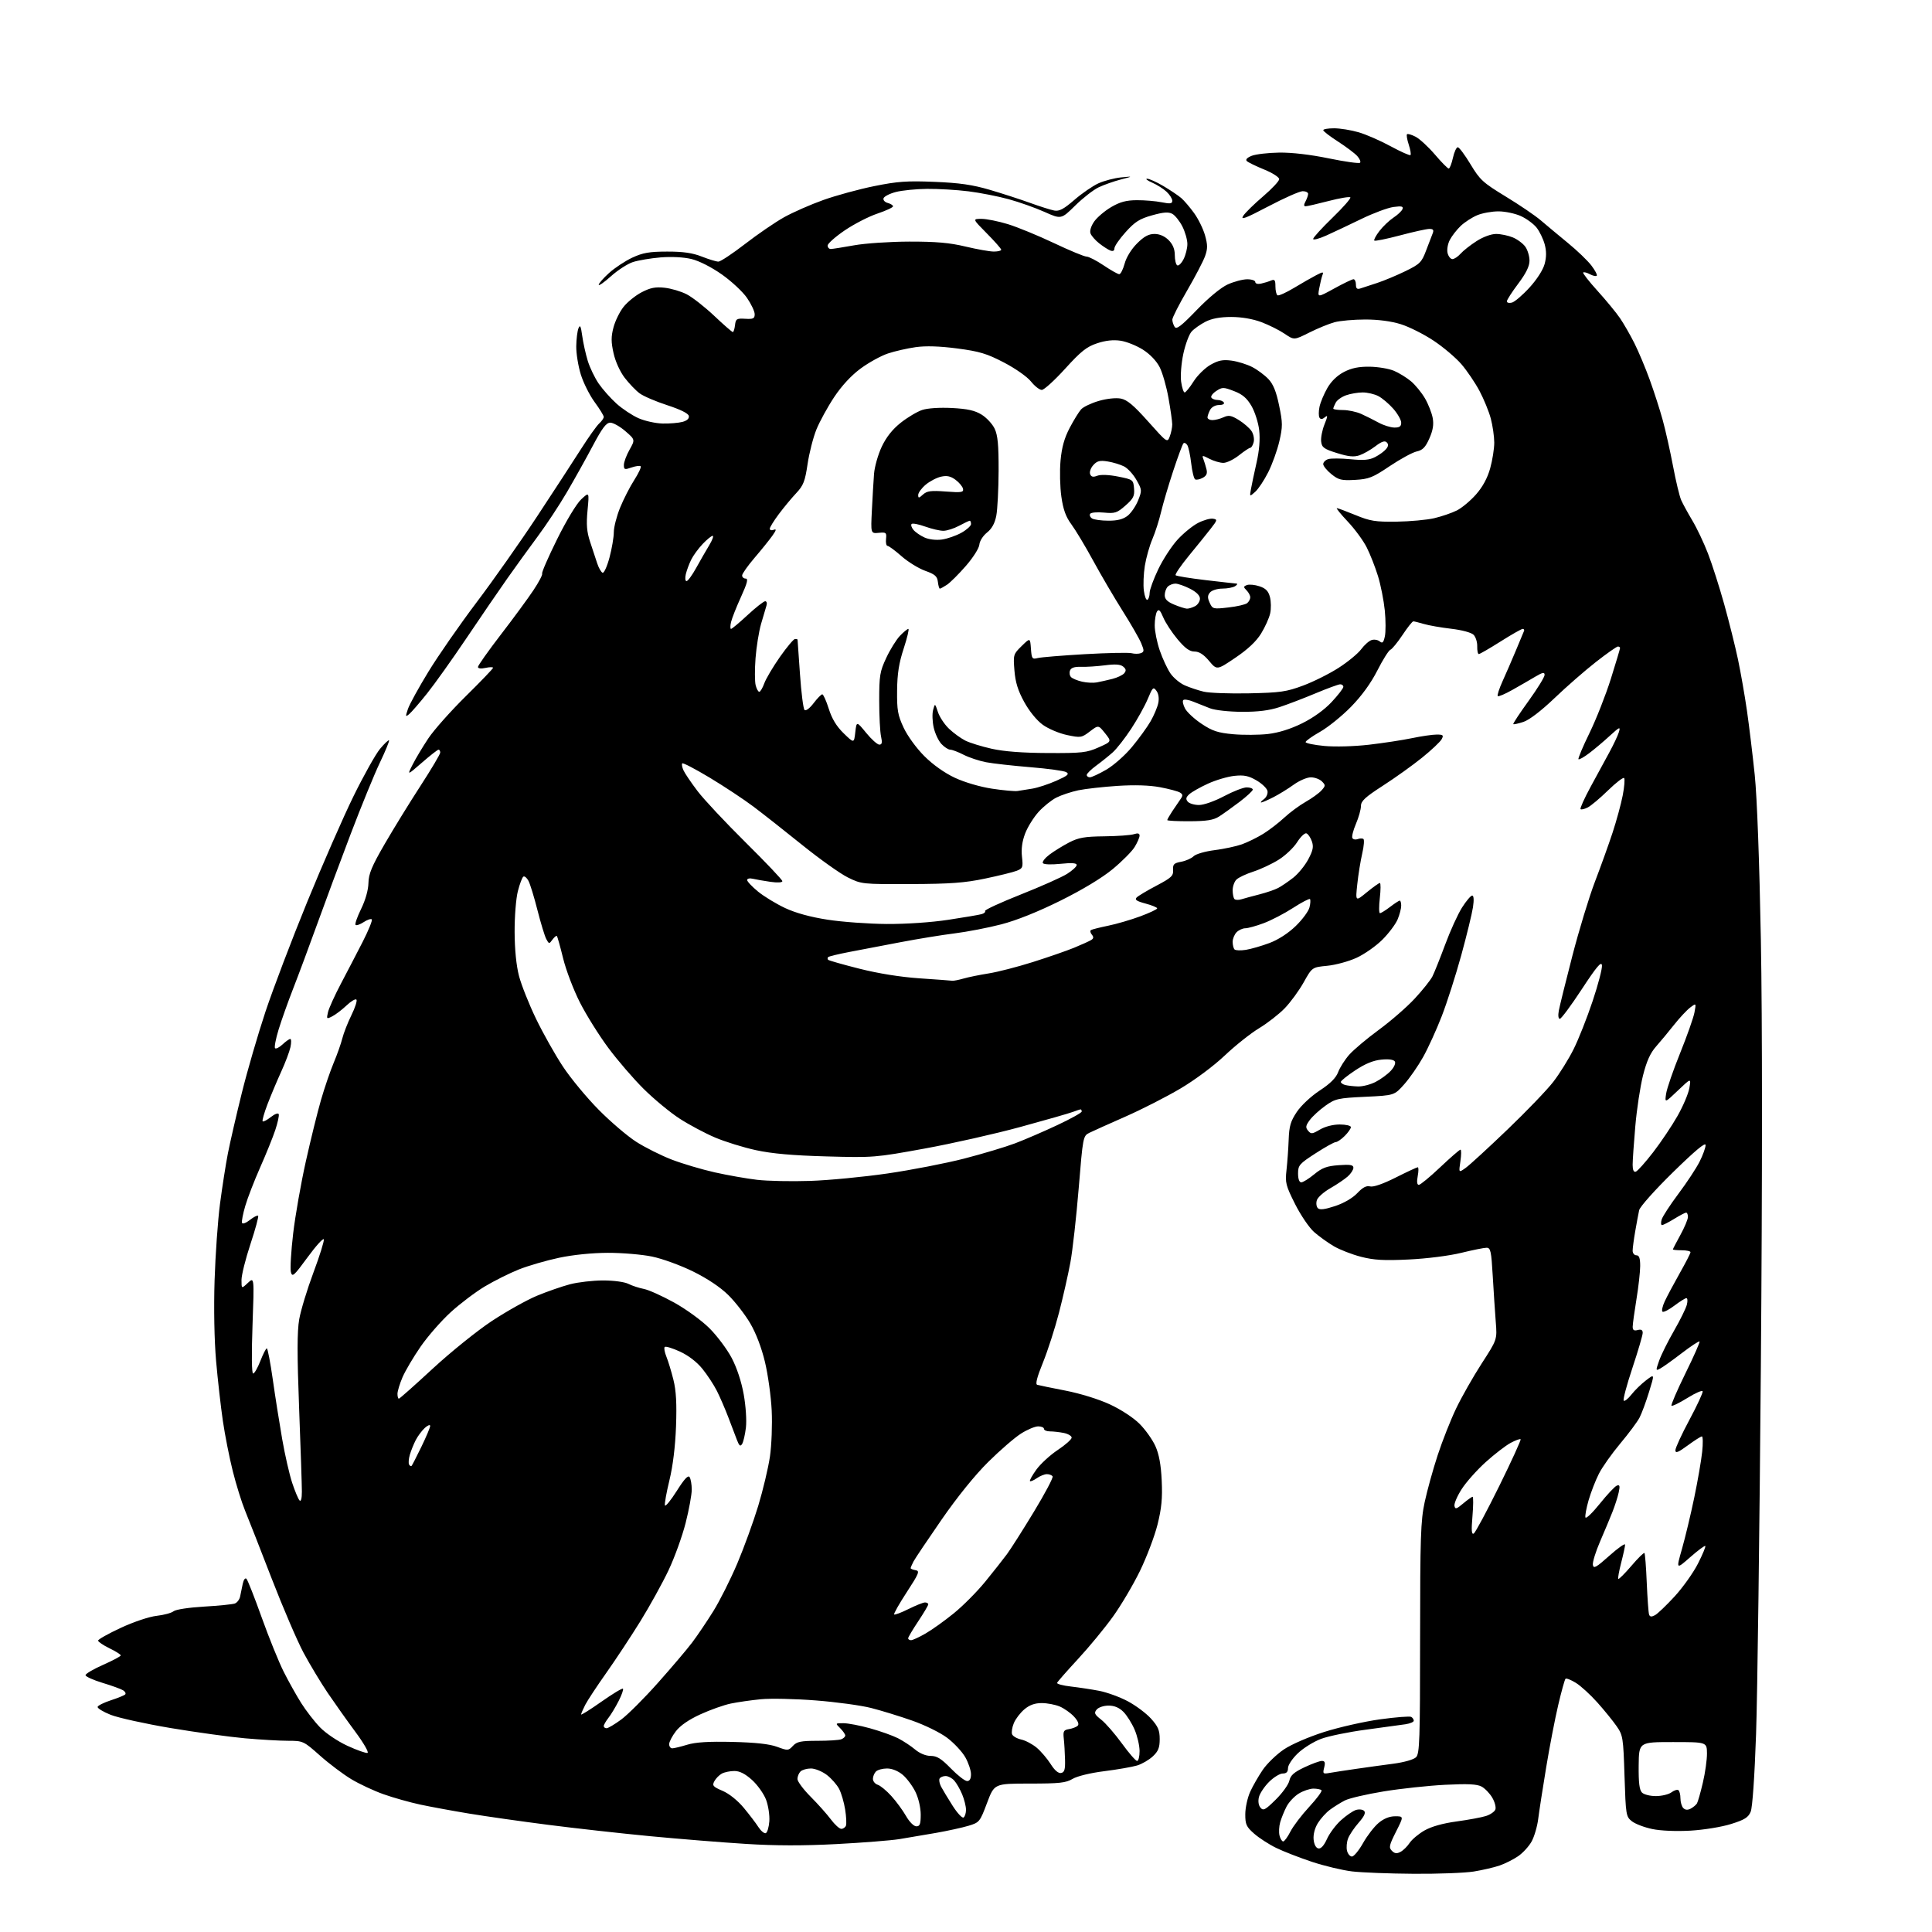 <?xml version="1.0" encoding="UTF-8" standalone="no"?>
<svg 
  version="1.1" 
  xmlns="http://www.w3.org/2000/svg" 
  xmlns:xlink="http://www.w3.org/1999/xlink" 
  xmlns:svg="http://www.w3.org/2000/svg"
  xmlns:rdf="http://www.w3.org/1999/02/22-rdf-syntax-ns#"
  xmlns:cc="http://creativecommons.org/ns#"
  xmlns:dc="http://purl.org/dc/elements/1.1/"
  viewBox="0 0 768 768"
  width="768"
  height="768"
>
<style>svg {background-color: white; }</style>"
<path stroke="none" fill="black" fill-rule="evenodd" d="M562.00,744.86C552.38,744.80 541.35,744.37 537.50,743.92C533.65,743.46 526.45,741.74 521.50,740.10C516.55,738.45 510.17,735.97 507.32,734.58C504.47,733.20 500.54,730.65 498.57,728.93C495.43,726.17 495.00,725.24 495.02,721.15C495.03,718.59 495.91,714.59 496.97,712.25C498.03,709.92 500.30,705.98 502.00,703.49C503.71,701.01 507.45,697.40 510.31,695.46C513.29,693.44 520.11,690.48 526.35,688.49C532.32,686.59 542.33,684.33 548.60,683.46C554.88,682.60 560.46,682.16 561.00,682.50C561.55,682.84 562.00,683.52 562.00,684.01C562.00,684.51 560.54,685.13 558.75,685.41C556.96,685.68 549.88,686.65 543.00,687.57C536.12,688.48 528.11,690.12 525.19,691.21C522.28,692.29 518.11,694.87 515.94,696.94C513.73,699.04 512.00,701.64 512.00,702.85C512.00,704.37 511.38,705.00 509.90,705.00C508.75,705.00 506.30,706.50 504.46,708.34C502.62,710.18 500.82,712.88 500.45,714.35C500.04,715.99 500.27,717.62 501.05,718.56C502.17,719.91 502.94,719.50 507.12,715.38C509.76,712.78 512.19,709.40 512.53,707.87C513.00,705.72 514.37,704.50 518.51,702.54C521.46,701.14 524.59,700.00 525.46,700.00C526.67,700.00 526.88,700.62 526.38,702.63C525.76,705.10 525.90,705.24 528.61,704.75C530.20,704.47 534.88,703.75 539.00,703.16C543.12,702.56 549.83,701.63 553.91,701.10C558.21,700.53 561.98,699.45 562.91,698.52C564.32,697.11 564.50,691.71 564.51,651.21C564.53,610.98 564.74,604.49 566.33,597.11C567.32,592.49 569.65,584.09 571.50,578.45C573.35,572.80 576.66,564.42 578.86,559.84C581.06,555.25 585.62,547.23 589.00,542.00C595.15,532.50 595.15,532.50 594.59,525.50C594.29,521.65 593.75,513.44 593.39,507.25C592.82,497.30 592.53,496.00 590.93,496.00C589.94,496.00 585.39,496.92 580.81,498.04C576.07,499.20 567.14,500.33 560.00,500.67C550.10,501.14 546.16,500.92 541.02,499.59C537.46,498.68 532.61,496.79 530.23,495.40C527.86,494.01 524.33,491.47 522.39,489.77C520.44,488.06 517.04,483.05 514.82,478.64C511.11,471.25 510.83,470.17 511.41,465.06C511.75,462.00 512.14,456.57 512.27,453.00C512.46,447.66 513.04,445.69 515.51,442.00C517.23,439.44 521.15,435.77 524.61,433.50C528.83,430.73 531.08,428.48 531.94,426.18C532.62,424.36 534.59,421.26 536.32,419.29C538.04,417.33 543.36,412.85 548.12,409.36C552.89,405.86 559.32,400.27 562.40,396.93C565.49,393.60 568.63,389.66 569.39,388.18C570.14,386.71 572.43,381.00 574.47,375.50C576.50,370.00 579.53,363.36 581.19,360.75C582.85,358.14 584.66,356.00 585.22,356.00C585.85,356.00 585.97,357.72 585.53,360.63C585.15,363.17 583.06,371.75 580.88,379.70C578.70,387.64 575.21,398.55 573.12,403.94C571.03,409.33 567.70,416.63 565.72,420.17C563.74,423.71 560.36,428.59 558.20,431.02C554.28,435.44 554.28,435.44 542.70,435.99C531.89,436.50 530.83,436.74 526.90,439.52C524.58,441.16 521.79,443.72 520.68,445.20C519.01,447.46 518.89,448.17 519.98,449.47C521.15,450.88 521.61,450.84 524.69,449.02C526.74,447.81 529.90,447.00 532.56,447.00C535.00,447.00 537.00,447.47 537.00,448.05C537.00,448.62 535.90,450.20 534.55,451.55C533.20,452.90 531.59,454.00 530.97,454.00C530.35,454.00 526.73,456.02 522.93,458.48C516.52,462.62 516.00,463.22 516.00,466.48C516.00,468.66 516.48,470.00 517.27,470.00C517.97,470.00 520.29,468.56 522.42,466.80C525.57,464.21 527.40,463.53 532.15,463.18C536.78,462.85 538.00,463.06 538.00,464.21C538.00,465.00 536.99,466.56 535.75,467.66C534.51,468.76 531.39,470.87 528.82,472.34C526.24,473.81 523.83,475.95 523.47,477.10C523.10,478.26 523.28,479.68 523.87,480.27C524.63,481.03 526.61,480.79 530.72,479.43C534.22,478.27 537.70,476.25 539.54,474.29C541.69,472.01 543.17,471.23 544.65,471.62C545.94,471.96 549.79,470.62 554.84,468.08C559.30,465.84 563.24,464.00 563.59,464.00C563.94,464.00 563.93,465.57 563.57,467.50C563.14,469.77 563.29,471.00 564.01,471.00C564.61,471.00 568.43,467.85 572.50,464.00C576.57,460.15 580.20,457.00 580.56,457.00C580.93,457.00 580.91,459.08 580.53,461.63C579.84,466.25 579.84,466.25 582.67,464.22C584.23,463.10 591.70,456.24 599.28,448.97C606.87,441.70 615.07,433.16 617.50,429.99C619.94,426.82 623.54,421.05 625.49,417.15C627.45,413.26 630.86,404.64 633.08,397.99C635.31,391.34 636.98,384.91 636.80,383.70C636.56,382.01 634.70,384.22 628.77,393.25C624.53,399.71 620.61,405.00 620.06,405.00C619.46,405.00 619.30,403.66 619.65,401.75C619.98,399.96 622.40,390.18 625.03,380.00C627.66,369.82 631.70,356.55 634.01,350.50C636.33,344.45 639.48,335.68 641.02,331.00C642.56,326.32 644.38,319.67 645.05,316.22C645.72,312.77 645.97,309.64 645.61,309.28C645.25,308.91 642.37,311.12 639.22,314.19C636.08,317.26 632.45,320.31 631.16,320.97C629.88,321.62 628.59,321.93 628.30,321.64C628.01,321.35 629.80,317.37 632.27,312.81C634.74,308.24 638.12,302.02 639.78,299.00C641.43,295.98 643.12,292.38 643.54,291.00C644.21,288.75 643.85,288.90 639.89,292.52C637.48,294.74 633.80,297.84 631.72,299.41C629.65,300.99 627.73,302.07 627.47,301.80C627.21,301.54 629.17,296.87 631.84,291.41C634.50,285.96 638.32,276.25 640.34,269.84C642.35,263.43 644.00,257.92 644.00,257.59C644.00,257.27 643.61,257.00 643.14,257.00C642.66,257.00 638.72,259.77 634.39,263.16C630.05,266.55 622.64,273.02 617.93,277.53C612.68,282.55 607.90,286.21 605.61,286.96C603.55,287.64 601.72,288.04 601.55,287.85C601.37,287.66 604.10,283.52 607.62,278.65C611.13,273.79 614.00,269.13 614.00,268.30C614.00,267.10 613.26,267.24 610.25,269.02C608.19,270.25 604.12,272.60 601.20,274.24C598.29,275.89 595.67,277.00 595.38,276.71C595.09,276.42 595.94,273.78 597.27,270.84C598.61,267.90 601.00,262.37 602.60,258.55C604.19,254.73 605.65,251.25 605.83,250.80C606.02,250.36 605.77,250.00 605.29,250.00C604.81,250.00 600.85,252.25 596.50,255.00C592.15,257.75 588.26,260.00 587.86,260.00C587.46,260.00 587.17,258.62 587.22,256.94C587.27,255.26 586.62,253.19 585.77,252.34C584.88,251.45 581.14,250.44 576.87,249.94C572.82,249.47 567.93,248.61 566.01,248.04C564.09,247.47 562.20,247.00 561.81,247.00C561.42,247.00 559.49,249.43 557.52,252.41C555.54,255.38 553.37,258.03 552.70,258.29C552.02,258.55 549.69,262.25 547.53,266.51C544.96,271.57 541.32,276.59 537.05,280.96C533.45,284.64 527.91,289.11 524.75,290.90C521.59,292.69 519.00,294.53 519.00,294.99C519.00,295.45 522.35,296.14 526.44,296.53C530.72,296.93 538.27,296.72 544.19,296.04C549.86,295.38 557.57,294.21 561.32,293.42C565.06,292.64 569.47,292.00 571.10,292.00C573.68,292.00 573.94,292.24 573.08,293.85C572.53,294.87 569.03,298.17 565.29,301.19C561.56,304.21 554.56,309.21 549.75,312.31C542.68,316.87 541.00,318.42 541.00,320.39C541.00,321.74 540.10,324.94 539.00,327.51C537.90,330.08 537.27,332.62 537.60,333.16C537.93,333.70 538.87,333.88 539.69,333.56C540.51,333.25 541.53,333.21 541.96,333.48C542.39,333.74 542.19,336.35 541.51,339.27C540.83,342.19 539.94,347.69 539.54,351.49C538.80,358.41 538.80,358.41 543.32,354.70C545.80,352.67 548.14,351.00 548.52,351.00C548.89,351.00 548.88,353.70 548.50,357.00C548.12,360.30 548.14,363.00 548.56,363.00C548.97,363.00 550.79,361.88 552.59,360.50C554.39,359.12 556.12,358.00 556.43,358.00C556.74,358.00 557.00,358.91 557.00,360.03C557.00,361.15 556.36,363.61 555.57,365.49C554.78,367.37 552.06,371.00 549.52,373.54C546.97,376.08 542.35,379.33 539.23,380.75C536.12,382.18 530.87,383.60 527.57,383.92C521.58,384.50 521.58,384.50 518.23,390.50C516.38,393.80 512.99,398.44 510.69,400.81C508.38,403.19 503.80,406.75 500.50,408.74C497.20,410.73 491.06,415.60 486.86,419.58C482.42,423.78 474.98,429.32 469.14,432.77C463.59,436.05 453.76,441.06 447.28,443.91C440.80,446.76 434.38,449.65 433.00,450.33C430.55,451.55 430.47,451.94 428.80,472.35C427.86,483.78 426.38,497.04 425.50,501.82C424.62,506.59 422.58,515.61 420.96,521.85C419.35,528.09 416.47,537.01 414.58,541.66C412.24,547.40 411.51,550.23 412.31,550.48C412.97,550.68 418.01,551.72 423.53,552.79C429.35,553.92 436.74,556.20 441.16,558.25C445.55,560.28 450.54,563.54 452.98,565.98C455.30,568.30 458.14,572.29 459.29,574.85C460.74,578.09 461.51,582.26 461.80,588.59C462.13,595.59 461.74,599.60 460.12,606.09C458.96,610.71 455.81,619.00 453.14,624.50C450.46,630.00 445.62,638.18 442.38,642.68C439.15,647.18 432.90,654.76 428.50,659.51C424.10,664.27 420.37,668.52 420.21,668.96C420.05,669.40 422.52,670.06 425.71,670.42C428.89,670.79 433.98,671.56 437.00,672.14C440.02,672.73 445.10,674.57 448.27,676.25C451.44,677.93 455.60,681.03 457.52,683.15C460.36,686.30 461.00,687.80 461.00,691.32C461.00,694.73 460.43,696.16 458.25,698.19C456.74,699.60 453.93,701.23 452.00,701.81C450.07,702.39 444.23,703.41 439.00,704.07C433.43,704.77 428.21,706.04 426.38,707.13C423.73,708.72 421.15,709.00 409.26,709.00C395.26,709.00 395.26,709.00 392.36,716.71C389.53,724.23 389.34,724.46 384.98,725.78C382.51,726.52 376.68,727.80 372.00,728.62C367.32,729.43 360.80,730.54 357.50,731.08C354.20,731.61 342.95,732.50 332.50,733.05C319.44,733.74 308.18,733.72 296.50,732.98C287.15,732.40 270.05,731.02 258.50,729.92C246.95,728.82 228.72,726.79 218.00,725.41C207.28,724.04 193.10,722.02 186.50,720.93C179.90,719.84 171.12,718.22 167.00,717.34C162.88,716.45 156.35,714.62 152.50,713.25C148.65,711.89 142.86,709.19 139.64,707.25C136.42,705.31 130.81,701.09 127.18,697.86C120.68,692.09 120.48,692.00 114.54,691.99C111.22,691.99 103.49,691.54 97.36,691.00C91.23,690.45 77.96,688.62 67.86,686.93C57.76,685.23 47.02,682.86 44.00,681.67C40.98,680.47 38.64,679.04 38.81,678.49C38.99,677.95 41.37,676.77 44.10,675.88C46.84,674.99 49.38,673.95 49.76,673.57C50.13,673.20 49.78,672.46 48.97,671.94C48.16,671.42 44.46,670.08 40.75,668.96C37.04,667.83 34.00,666.46 34.00,665.90C34.00,665.34 37.15,663.49 41.00,661.79C44.85,660.09 48.00,658.41 48.00,658.05C48.00,657.69 45.98,656.41 43.50,655.21C41.03,654.01 39.00,652.64 39.00,652.16C39.00,651.68 43.06,649.40 48.03,647.09C53.18,644.70 59.30,642.65 62.28,642.32C65.15,641.99 68.17,641.18 69.00,640.50C69.85,639.80 75.09,639.00 81.12,638.65C86.97,638.31 92.48,637.75 93.38,637.41C94.28,637.06 95.21,635.82 95.45,634.64C95.68,633.46 96.15,631.20 96.49,629.61C96.85,627.93 97.48,627.09 97.98,627.61C98.46,628.10 101.19,635.02 104.04,643.00C106.90,650.98 110.82,660.65 112.75,664.50C114.69,668.35 117.83,673.98 119.74,677.00C121.64,680.02 125.01,684.37 127.22,686.65C129.50,689.01 134.21,692.18 138.12,693.99C141.91,695.73 145.50,697.00 146.10,696.80C146.70,696.60 144.54,692.85 141.29,688.47C138.04,684.09 133.10,677.12 130.30,673.00C127.51,668.88 123.18,661.67 120.67,657.00C118.17,652.33 112.47,639.05 108.00,627.50C103.54,615.95 98.78,603.80 97.42,600.50C96.07,597.20 93.87,590.15 92.54,584.83C91.20,579.51 89.42,570.51 88.59,564.83C87.76,559.15 86.55,548.42 85.90,541.00C85.19,532.88 84.95,520.13 85.30,509.00C85.62,498.82 86.59,485.10 87.46,478.50C88.33,471.90 89.73,462.90 90.59,458.50C91.45,454.10 93.94,443.30 96.12,434.50C98.30,425.70 102.54,411.14 105.53,402.15C108.53,393.15 115.97,373.57 122.07,358.65C128.17,343.72 136.48,324.75 140.53,316.50C144.58,308.25 149.32,299.79 151.06,297.70C152.80,295.61 154.41,294.08 154.64,294.30C154.86,294.53 153.24,298.49 151.03,303.11C148.82,307.72 143.60,320.50 139.41,331.50C135.23,342.50 129.20,358.70 126.03,367.50C122.85,376.30 118.58,387.77 116.53,393.00C114.49,398.23 111.89,405.54 110.75,409.26C109.61,412.97 108.98,416.31 109.34,416.68C109.71,417.04 111.05,416.36 112.32,415.17C113.59,413.98 114.97,413.00 115.39,413.00C115.81,413.00 115.84,414.46 115.46,416.25C115.07,418.04 113.42,422.43 111.78,426.00C110.15,429.57 107.71,435.37 106.36,438.88C105.02,442.38 104.14,445.47 104.41,445.74C104.68,446.01 106.15,445.24 107.67,444.04C109.27,442.78 110.60,442.31 110.81,442.92C111.00,443.51 110.38,446.34 109.43,449.20C108.48,452.07 105.77,458.77 103.41,464.08C101.06,469.40 98.39,476.29 97.49,479.40C96.58,482.50 96.00,485.51 96.20,486.09C96.39,486.68 97.76,486.19 99.33,484.96C100.85,483.76 102.33,483.00 102.61,483.28C102.89,483.56 101.52,488.62 99.56,494.53C97.60,500.44 96.00,506.87 96.00,508.81C96.00,512.35 96.00,512.35 98.53,509.97C101.07,507.59 101.07,507.59 100.38,526.79C99.96,538.54 100.05,546.00 100.62,546.00C101.14,546.00 102.43,543.75 103.50,541.00C104.57,538.25 105.72,536.00 106.06,536.00C106.40,536.00 107.46,541.51 108.42,548.25C109.37,554.99 111.06,565.67 112.16,572.00C113.26,578.33 115.06,586.20 116.16,589.50C117.26,592.80 118.57,595.93 119.08,596.45C119.64,597.03 120.00,595.68 120.00,592.95C120.00,590.50 119.51,575.55 118.90,559.71C118.09,538.44 118.10,529.24 118.94,524.45C119.56,520.88 122.10,512.53 124.58,505.89C127.07,499.24 128.93,493.29 128.72,492.66C128.51,492.03 125.61,495.23 122.28,499.78C116.81,507.25 116.17,507.81 115.63,505.65C115.30,504.34 115.70,497.46 116.53,490.38C117.36,483.30 119.63,470.38 121.57,461.69C123.51,452.99 126.23,441.96 127.62,437.19C129.00,432.41 131.26,425.80 132.64,422.50C134.03,419.20 135.57,414.82 136.08,412.77C136.59,410.72 138.21,406.57 139.69,403.55C141.18,400.53 142.07,397.74 141.68,397.35C141.29,396.96 139.51,398.01 137.74,399.70C135.96,401.38 133.43,403.31 132.11,403.99C129.82,405.17 129.75,405.10 130.38,402.36C130.75,400.79 133.06,395.68 135.53,391.00C138.00,386.32 141.91,378.80 144.22,374.29C146.52,369.77 148.13,365.80 147.79,365.46C147.45,365.12 146.00,365.61 144.56,366.56C143.12,367.50 141.67,368.00 141.34,367.67C141.00,367.34 142.00,364.47 143.55,361.31C145.28,357.77 146.40,353.80 146.46,351.02C146.53,347.38 147.78,344.37 152.92,335.50C156.42,329.45 162.82,319.06 167.14,312.41C171.46,305.75 175.00,299.79 175.00,299.16C175.00,298.52 174.70,298.00 174.33,298.00C173.96,298.00 170.99,300.32 167.73,303.16C161.80,308.31 161.80,308.31 164.04,303.91C165.27,301.48 168.08,296.80 170.28,293.50C172.47,290.20 179.16,282.68 185.13,276.79C191.11,270.90 196.00,265.80 196.00,265.46C196.00,265.12 194.65,265.14 193.00,265.50C191.18,265.90 190.00,265.75 190.00,265.12C190.00,264.56 194.08,258.78 199.07,252.29C204.06,245.81 209.90,237.86 212.05,234.62C214.20,231.39 215.76,228.42 215.51,228.01C215.26,227.61 217.93,221.48 221.44,214.39C225.08,207.02 229.19,200.22 231.03,198.50C234.25,195.50 234.25,195.50 233.56,202.84C233.02,208.50 233.25,211.36 234.56,215.34C235.49,218.18 236.76,222.04 237.39,223.92C238.01,225.80 238.98,227.49 239.55,227.68C240.11,227.87 241.35,225.13 242.29,221.60C243.23,218.06 244.00,213.55 244.00,211.57C244.00,209.58 245.12,205.20 246.49,201.83C247.86,198.47 250.39,193.51 252.12,190.82C253.84,188.13 255.00,185.66 254.68,185.35C254.36,185.03 252.73,185.25 251.05,185.83C248.29,186.79 248.00,186.70 248.00,184.83C248.00,183.70 249.01,180.97 250.25,178.77C252.50,174.77 252.50,174.77 248.58,171.38C246.43,169.52 243.73,168.01 242.58,168.02C240.98,168.03 239.37,170.17 235.61,177.27C232.92,182.35 228.29,190.65 225.32,195.71C222.36,200.78 217.16,208.65 213.77,213.21C210.39,217.77 204.92,225.32 201.63,230.00C198.33,234.68 191.06,245.30 185.47,253.62C179.87,261.94 172.82,271.84 169.80,275.62C166.78,279.40 163.57,283.11 162.67,283.86C161.17,285.10 161.12,284.93 162.15,281.86C162.77,280.01 166.44,273.32 170.31,267.00C174.17,260.68 182.77,248.30 189.41,239.50C196.06,230.70 206.90,215.31 213.50,205.29C220.10,195.28 227.95,183.23 230.94,178.52C233.94,173.81 237.20,169.23 238.19,168.33C239.19,167.43 240.00,166.26 240.00,165.73C240.00,165.20 238.37,162.55 236.38,159.84C234.39,157.13 231.91,152.19 230.88,148.86C229.85,145.54 229.03,140.50 229.07,137.66C229.11,134.82 229.50,131.60 229.95,130.50C230.58,128.94 230.91,129.60 231.44,133.50C231.82,136.25 232.81,140.72 233.64,143.44C234.48,146.16 236.44,150.23 238.00,152.50C239.56,154.76 242.73,158.33 245.04,160.42C247.36,162.51 251.30,165.13 253.81,166.24C256.31,167.35 260.64,168.30 263.43,168.36C266.22,168.42 269.77,168.12 271.32,167.70C273.14,167.20 274.02,166.37 273.82,165.34C273.62,164.34 270.48,162.78 265.26,161.08C260.73,159.61 255.78,157.49 254.26,156.36C252.74,155.24 250.07,152.45 248.33,150.18C246.47,147.76 244.63,143.71 243.90,140.42C242.90,135.95 242.89,133.85 243.87,130.15C244.54,127.59 246.34,123.92 247.86,122.00C249.37,120.08 252.61,117.46 255.06,116.18C258.52,114.38 260.54,113.98 264.18,114.38C266.76,114.66 270.70,115.82 272.94,116.97C275.18,118.11 280.10,121.96 283.88,125.52C287.65,129.09 291.00,132.00 291.31,132.00C291.61,132.00 292.01,130.76 292.18,129.25C292.47,126.75 292.84,126.52 296.25,126.72C299.43,126.91 300.00,126.63 300.00,124.90C300.00,123.78 298.62,120.86 296.94,118.42C295.26,115.97 290.75,111.77 286.92,109.08C282.76,106.16 277.89,103.69 274.84,102.96C271.74,102.22 266.90,101.97 262.61,102.32C258.70,102.65 253.76,103.48 251.63,104.16C249.50,104.85 245.57,107.38 242.88,109.80C240.20,112.21 238.00,113.75 238.00,113.21C238.00,112.67 239.85,110.56 242.11,108.52C244.37,106.48 248.53,103.73 251.36,102.41C255.54,100.47 258.14,100.02 265.21,100.01C271.59,100.00 275.29,100.54 279.00,102.00C281.79,103.10 284.75,104.00 285.58,104.00C286.40,104.00 291.17,100.84 296.17,96.98C301.16,93.12 308.13,88.35 311.65,86.38C315.16,84.42 322.19,81.32 327.27,79.51C332.35,77.70 341.45,75.21 347.50,73.99C356.76,72.11 360.55,71.84 371.50,72.29C381.47,72.70 386.59,73.44 393.50,75.47C398.45,76.93 405.65,79.27 409.50,80.66C413.35,82.06 417.66,83.42 419.07,83.69C421.07,84.07 422.83,83.13 427.07,79.47C430.06,76.88 434.37,73.91 436.66,72.87C438.95,71.84 443.00,70.78 445.66,70.52C450.50,70.05 450.50,70.05 445.49,71.36C442.73,72.09 438.79,73.48 436.73,74.46C434.67,75.44 430.47,78.70 427.41,81.72C421.84,87.20 421.84,87.20 415.17,84.22C411.50,82.58 405.10,80.32 400.94,79.18C396.78,78.04 389.59,76.63 384.96,76.05C380.34,75.47 372.94,75.04 368.53,75.08C364.11,75.12 358.51,75.69 356.07,76.33C353.64,76.97 351.46,78.09 351.22,78.82C350.98,79.54 351.74,80.38 352.89,80.68C354.05,80.99 355.00,81.59 355.00,82.02C355.00,82.46 352.19,83.76 348.75,84.92C345.31,86.07 339.46,89.09 335.75,91.61C332.04,94.14 329.00,96.84 329.00,97.61C329.00,98.37 329.56,98.99 330.25,98.98C330.94,98.97 335.10,98.31 339.50,97.52C343.91,96.72 353.78,96.06 361.50,96.04C372.11,96.02 377.51,96.50 383.81,98.01C388.39,99.10 393.45,100.00 395.06,100.00C396.68,100.00 398.00,99.68 398.00,99.28C398.00,98.88 395.43,95.96 392.28,92.78C386.56,87.00 386.56,87.00 390.18,87.00C392.16,87.00 396.87,87.95 400.64,89.10C404.42,90.26 412.63,93.63 418.90,96.60C425.16,99.57 431.02,102.00 431.91,102.00C432.80,102.00 435.87,103.58 438.72,105.50C441.58,107.42 444.37,109.00 444.92,109.00C445.47,109.00 446.43,107.10 447.06,104.79C447.73,102.28 449.73,99.04 451.98,96.79C454.76,94.00 456.60,93.00 458.93,93.00C460.95,93.00 462.97,93.88 464.55,95.45C466.21,97.12 467.00,99.03 467.00,101.40C467.00,103.31 467.43,105.15 467.96,105.47C468.48,105.80 469.61,104.72 470.46,103.08C471.31,101.44 472.00,98.71 472.00,97.01C472.00,95.31 471.10,92.15 470.00,89.99C468.89,87.83 467.09,85.58 465.98,84.99C464.46,84.18 462.46,84.33 457.95,85.60C453.00,86.98 451.14,88.17 447.47,92.25C445.01,94.98 443.00,97.89 443.00,98.72C443.00,99.68 442.43,99.99 441.40,99.60C440.52,99.26 438.52,97.98 436.95,96.74C435.38,95.51 433.82,93.71 433.48,92.75C433.12,91.72 433.75,89.76 435.00,88.00C436.17,86.36 439.20,83.79 441.73,82.31C445.21,80.27 447.70,79.60 451.92,79.58C454.99,79.56 459.41,79.93 461.75,80.40C465.19,81.09 466.00,80.98 466.00,79.80C466.00,79.00 464.98,77.39 463.74,76.23C462.50,75.06 459.91,73.43 457.99,72.59C456.07,71.76 455.18,71.06 456.00,71.05C456.82,71.03 459.75,72.35 462.50,73.98C465.25,75.61 468.43,77.75 469.58,78.74C470.72,79.73 473.02,82.42 474.68,84.72C476.35,87.02 478.30,91.00 479.02,93.56C480.09,97.39 480.09,98.87 479.02,101.86C478.30,103.86 475.08,110.03 471.86,115.56C468.64,121.10 466.01,126.27 466.02,127.06C466.02,127.85 466.44,129.15 466.94,129.94C467.66,131.07 469.56,129.62 475.71,123.24C480.43,118.35 485.34,114.29 488.03,113.07C490.49,111.96 493.96,111.03 495.75,111.02C497.54,111.01 499.00,111.50 499.00,112.12C499.00,112.75 499.97,113.02 501.25,112.75C502.49,112.48 504.29,111.93 505.25,111.52C506.69,110.91 507.00,111.32 507.00,113.83C507.00,115.51 507.37,117.11 507.82,117.39C508.28,117.67 511.22,116.35 514.38,114.45C517.53,112.55 521.50,110.28 523.20,109.40C525.92,107.99 526.22,107.98 525.70,109.33C525.38,110.17 524.80,112.54 524.42,114.60C523.71,118.34 523.71,118.34 530.39,114.67C534.06,112.65 537.50,111.00 538.03,111.00C538.57,111.00 539.00,111.95 539.00,113.12C539.00,114.68 539.46,115.09 540.75,114.67C541.71,114.36 544.75,113.37 547.50,112.46C550.25,111.55 555.30,109.44 558.73,107.76C564.43,104.98 565.13,104.28 566.89,99.61C567.96,96.80 569.14,93.71 569.52,92.75C570.04,91.43 569.72,91.00 568.20,91.00C567.09,91.00 561.82,92.16 556.50,93.58C551.18,94.99 546.59,95.92 546.31,95.64C546.03,95.36 546.95,93.64 548.35,91.82C549.76,89.99 552.28,87.60 553.94,86.50C555.61,85.40 557.22,83.88 557.51,83.12C557.93,82.02 557.17,81.85 553.93,82.28C551.68,82.58 545.93,84.72 541.16,87.04C536.40,89.35 530.14,92.31 527.25,93.61C524.36,94.91 522.00,95.53 522.00,94.98C522.00,94.43 525.47,90.63 529.70,86.53C533.94,82.43 537.12,78.79 536.78,78.45C536.44,78.11 532.53,78.76 528.11,79.91C523.68,81.06 519.58,82.00 518.99,82.00C518.25,82.00 518.24,81.41 518.96,80.07C519.53,79.00 520.00,77.65 520.00,77.07C520.00,76.48 519.03,76.00 517.84,76.00C516.65,76.00 510.51,78.71 504.20,82.03C495.01,86.86 493.01,87.61 494.21,85.78C495.04,84.53 498.59,81.05 502.11,78.05C505.62,75.05 508.50,71.97 508.50,71.21C508.50,70.44 505.81,68.72 502.53,67.39C499.25,66.05 496.13,64.53 495.62,64.02C495.03,63.43 495.76,62.65 497.59,61.93C499.19,61.30 504.10,60.73 508.50,60.66C513.49,60.59 520.91,61.45 528.23,62.96C534.68,64.29 540.27,65.07 540.64,64.69C541.02,64.32 540.51,63.12 539.53,62.03C538.54,60.94 535.10,58.35 531.88,56.27C528.65,54.20 526.01,52.16 526.01,51.75C526.00,51.34 527.94,51.00 530.32,51.00C532.69,51.00 537.08,51.71 540.07,52.58C543.06,53.45 548.80,55.96 552.84,58.16C556.88,60.35 560.41,61.92 560.69,61.64C560.97,61.36 560.66,59.50 560.00,57.50C559.34,55.50 559.03,53.64 559.31,53.36C559.59,53.08 561.13,53.53 562.73,54.36C564.33,55.19 567.78,58.37 570.40,61.43C573.01,64.50 575.48,67.00 575.89,67.00C576.29,67.00 577.04,65.09 577.56,62.75C578.08,60.41 578.95,58.51 579.50,58.53C580.05,58.55 582.33,61.61 584.57,65.33C588.30,71.53 589.50,72.62 598.57,78.14C604.03,81.46 610.30,85.72 612.50,87.61C614.70,89.49 619.52,93.51 623.20,96.53C626.89,99.54 631.11,103.60 632.59,105.53C634.07,107.47 635.03,109.30 634.73,109.61C634.42,109.91 633.19,109.64 632.00,109.00C630.81,108.36 629.61,108.06 629.34,108.32C629.08,108.59 631.63,111.86 635.02,115.60C638.41,119.34 642.43,124.22 643.96,126.45C645.48,128.68 648.08,133.20 649.73,136.50C651.38,139.80 654.12,146.32 655.81,151.00C657.51,155.68 659.83,162.88 660.96,167.00C662.09,171.12 663.93,179.37 665.06,185.31C666.18,191.26 667.64,197.33 668.30,198.81C668.96,200.29 670.96,203.95 672.75,206.95C674.54,209.94 677.34,215.84 678.96,220.06C680.59,224.28 683.48,233.31 685.38,240.12C687.28,246.93 689.74,256.77 690.85,262.00C691.95,267.23 693.57,276.45 694.44,282.50C695.31,288.55 696.70,300.02 697.53,308.00C698.45,316.88 699.39,342.26 699.97,373.50C700.56,405.38 700.56,468.93 699.97,543.00C699.45,608.17 698.60,674.07 698.06,689.43C697.48,706.18 696.63,718.48 695.93,720.17C694.98,722.47 693.52,723.38 688.13,725.07C684.43,726.24 677.30,727.40 672.00,727.71C666.30,728.03 660.23,727.78 656.81,727.07C653.68,726.42 650.03,725.03 648.70,723.98C646.37,722.15 646.27,721.52 645.77,706.03C645.29,690.76 645.14,689.80 642.64,686.20C641.20,684.12 637.76,679.88 634.99,676.78C632.23,673.68 628.38,670.16 626.43,668.96C624.49,667.76 622.63,667.03 622.31,667.35C621.99,667.67 620.69,672.34 619.43,677.72C618.16,683.10 616.00,694.25 614.64,702.50C613.27,710.75 611.85,719.98 611.47,723.00C611.10,726.02 609.91,730.08 608.84,732.02C607.77,733.95 605.36,736.59 603.48,737.87C601.61,739.16 598.30,740.82 596.13,741.57C593.96,742.32 589.33,743.39 585.84,743.96C582.35,744.52 571.62,744.93 562.00,744.86zM537.42,738.00C538.19,738.00 540.17,735.60 541.83,732.66C543.48,729.72 546.26,726.12 548.00,724.66C550.07,722.91 552.33,722.00 554.59,722.00C558.03,722.00 558.03,722.00 554.93,728.13C552.21,733.52 552.02,734.44 553.30,735.73C554.41,736.84 555.25,736.94 556.74,736.14C557.83,735.56 559.45,733.96 560.35,732.59C561.25,731.22 563.90,729.00 566.24,727.65C568.98,726.09 573.53,724.80 579.00,724.06C583.67,723.42 588.92,722.45 590.66,721.90C592.40,721.35 594.10,720.19 594.43,719.32C594.76,718.46 594.22,716.34 593.21,714.62C592.21,712.91 590.29,710.91 588.95,710.19C587.12,709.21 583.46,709.03 574.52,709.48C567.93,709.81 556.94,710.99 550.10,712.10C543.25,713.22 536.27,714.84 534.58,715.72C532.89,716.59 530.23,718.25 528.69,719.39C527.14,720.53 524.97,722.93 523.87,724.71C522.65,726.69 521.99,729.22 522.18,731.22C522.38,733.23 523.11,734.60 524.08,734.78C525.10,734.98 526.31,733.64 527.50,731.01C528.51,728.76 531.01,725.42 533.06,723.57C535.10,721.72 537.77,719.89 538.99,719.50C540.21,719.12 541.67,719.27 542.25,719.85C542.98,720.58 542.32,722.01 540.08,724.56C538.31,726.57 536.42,729.39 535.88,730.82C535.33,732.25 535.15,734.45 535.46,735.71C535.78,736.97 536.66,738.00 537.42,738.00zM510.09,732.00C510.57,732.00 511.86,730.24 512.96,728.08C514.06,725.92 517.43,721.49 520.46,718.22C523.48,714.96 525.66,712.00 525.31,711.64C524.96,711.29 523.50,711.00 522.08,711.00C520.66,711.01 518.06,711.89 516.30,712.96C514.54,714.03 512.34,716.37 511.42,718.15C510.50,719.93 509.37,722.72 508.90,724.36C508.43,725.99 508.31,728.38 508.63,729.67C508.95,730.95 509.61,732.00 510.09,732.00zM304.39,728.71C305.00,728.51 305.64,726.39 305.82,723.99C305.99,721.60 305.40,717.72 304.51,715.38C303.61,713.04 301.11,709.52 298.94,707.56C296.23,705.11 294.04,704.00 291.93,704.00C290.25,704.00 288.01,704.46 286.96,705.02C285.91,705.59 284.57,706.94 283.98,708.04C283.03,709.81 283.40,710.24 287.26,711.90C289.85,713.01 293.25,715.74 295.65,718.63C297.87,721.31 300.50,724.75 301.48,726.29C302.47,727.82 303.78,728.91 304.39,728.71zM334.44,727.00C335.18,727.00 336.01,726.42 336.28,725.72C336.55,725.01 336.41,722.13 335.96,719.31C335.52,716.50 334.44,712.82 333.58,711.15C332.71,709.47 330.50,706.96 328.66,705.55C326.81,704.15 323.98,703.00 322.36,703.00C320.73,703.00 318.86,703.54 318.20,704.20C317.54,704.86 317.00,706.20 317.00,707.18C317.00,708.16 319.36,711.33 322.25,714.23C325.14,717.13 328.76,721.19 330.29,723.25C331.83,725.31 333.69,727.00 334.44,727.00zM364.25,725.99C365.67,726.00 366.00,725.11 366.00,721.32C366.00,718.62 365.12,714.81 363.92,712.34C362.78,709.98 360.49,706.91 358.85,705.52C357.00,703.97 354.61,703.00 352.62,703.00C350.85,703.00 348.86,703.54 348.20,704.20C347.54,704.86 347.00,706.18 347.00,707.13C347.00,708.09 347.86,709.14 348.92,709.48C349.98,709.81 352.42,711.83 354.34,713.96C356.27,716.09 358.89,719.67 360.17,721.91C361.50,724.23 363.25,725.99 364.25,725.99zM383.02,722.49C383.56,722.16 384.00,720.77 384.00,719.41C384.00,718.05 383.31,715.28 382.46,713.25C381.62,711.23 380.20,708.77 379.31,707.79C378.42,706.80 376.89,706.00 375.90,706.00C374.92,706.00 373.85,706.44 373.51,706.98C373.18,707.52 373.45,708.98 374.10,710.23C374.76,711.48 376.82,714.88 378.67,717.80C380.52,720.71 382.48,722.82 383.02,722.49zM672.10,718.95C673.08,718.42 674.19,717.50 674.56,716.90C674.93,716.30 675.99,712.59 676.91,708.65C677.84,704.72 678.57,699.48 678.55,697.00C678.50,692.50 678.50,692.50 665.00,692.50C651.50,692.50 651.50,692.50 651.40,701.83C651.33,708.66 651.68,711.54 652.72,712.58C653.51,713.37 656.00,713.99 658.32,713.97C660.62,713.95 663.35,713.29 664.40,712.50C665.44,711.71 666.68,711.30 667.15,711.59C667.62,711.88 668.00,713.35 668.00,714.86C668.00,716.37 668.52,718.12 669.15,718.75C669.93,719.53 670.89,719.59 672.10,718.95zM384.44,708.00C385.48,708.00 385.99,707.09 385.98,705.25C385.97,703.74 384.96,700.71 383.72,698.53C382.48,696.35 379.26,692.89 376.55,690.84C373.76,688.73 367.69,685.75 362.56,683.95C357.58,682.21 350.26,679.96 346.29,678.95C342.32,677.93 332.42,676.58 324.29,675.95C316.16,675.31 306.35,675.10 302.50,675.47C298.65,675.84 293.25,676.62 290.50,677.19C287.75,677.76 282.31,679.69 278.41,681.48C273.80,683.59 270.38,685.95 268.66,688.21C267.19,690.12 266.00,692.43 266.00,693.34C266.00,694.25 266.56,695.00 267.25,694.99C267.94,694.98 270.61,694.34 273.20,693.55C276.54,692.54 281.75,692.22 291.20,692.44C300.35,692.66 305.88,693.27 308.91,694.39C313.16,695.96 313.40,695.95 315.20,694.01C316.78,692.32 318.35,692.00 324.96,692.00C329.29,692.00 333.55,691.73 334.42,691.39C335.29,691.06 336.00,690.38 336.00,689.89C336.00,689.40 335.10,688.10 334.00,687.00C332.00,685.00 332.00,685.00 335.27,685.00C337.07,685.00 341.84,685.91 345.87,687.03C349.91,688.15 354.90,689.93 356.97,690.98C359.04,692.04 362.10,694.05 363.76,695.45C365.61,697.01 368.02,698.00 369.96,698.00C372.45,698.00 374.18,699.08 378.00,703.00C380.68,705.75 383.57,708.00 384.44,708.00zM421.80,704.79C423.15,704.53 423.47,703.43 423.37,699.48C423.30,696.74 423.08,692.98 422.87,691.12C422.55,688.17 422.81,687.69 424.98,687.34C426.34,687.12 427.89,686.51 428.42,685.98C429.03,685.37 428.49,684.07 426.94,682.38C425.60,680.93 423.05,679.13 421.28,678.37C419.51,677.62 416.28,677.00 414.11,677.00C411.36,677.00 409.26,677.75 407.21,679.48C405.59,680.84 403.70,683.31 403.02,684.96C402.33,686.61 402.02,688.60 402.32,689.39C402.62,690.17 404.26,691.12 405.96,691.49C407.66,691.86 410.43,693.33 412.12,694.75C413.80,696.17 416.29,699.09 417.65,701.23C419.22,703.73 420.71,705.01 421.80,704.79zM452.01,700.00C452.56,700.00 453.00,698.24 453.00,696.08C453.00,693.93 452.11,690.10 451.03,687.57C449.94,685.04 447.94,681.85 446.57,680.48C444.90,678.81 442.98,678.00 440.67,678.00C438.77,678.00 436.66,678.70 435.94,679.58C434.82,680.93 435.08,681.51 437.75,683.60C439.47,684.94 443.16,689.18 445.95,693.02C448.74,696.86 451.47,700.00 452.01,700.00zM241.12,687.00C241.73,687.00 244.35,685.45 246.93,683.55C249.52,681.65 256.10,675.08 261.56,668.93C267.03,662.79 273.17,655.55 275.20,652.85C277.24,650.14 281.00,644.57 283.56,640.46C286.12,636.35 290.40,627.82 293.08,621.52C295.75,615.21 299.49,604.91 301.40,598.63C303.30,592.35 305.40,583.52 306.06,579.02C306.72,574.52 307.03,566.26 306.76,560.67C306.49,555.07 305.28,546.40 304.08,541.39C302.72,535.71 300.51,529.92 298.20,526.00C296.17,522.55 292.25,517.50 289.50,514.79C286.34,511.68 281.19,508.23 275.50,505.43C270.55,502.99 263.21,500.32 259.18,499.50C255.16,498.67 247.29,498.01 241.68,498.02C235.47,498.03 227.90,498.79 222.25,499.98C217.16,501.06 209.96,503.15 206.25,504.63C202.54,506.11 196.45,509.15 192.72,511.38C189.00,513.61 182.89,518.22 179.16,521.63C175.43,525.03 170.04,531.19 167.19,535.32C164.34,539.44 161.11,544.92 160.00,547.49C158.90,550.06 158.00,553.03 158.00,554.08C158.00,555.14 158.25,556.00 158.55,556.00C158.86,556.00 164.91,550.63 172.01,544.06C179.11,537.50 189.67,528.99 195.49,525.14C201.31,521.30 209.38,516.78 213.43,515.09C217.48,513.41 223.41,511.35 226.61,510.51C229.80,509.68 235.72,509.00 239.76,509.00C243.95,509.00 248.26,509.58 249.80,510.36C251.28,511.10 254.05,512.01 255.94,512.37C257.83,512.73 263.23,515.16 267.94,517.76C272.73,520.41 278.93,524.92 282.02,528.00C285.05,531.02 289.03,536.34 290.86,539.81C292.92,543.72 294.74,549.25 295.64,554.31C296.47,558.93 296.85,564.68 296.51,567.51C296.18,570.26 295.51,573.17 295.02,573.97C294.31,575.12 293.87,574.80 292.97,572.47C292.34,570.83 290.79,566.77 289.53,563.43C288.26,560.10 286.22,555.37 284.99,552.93C283.76,550.49 281.16,546.53 279.20,544.11C276.98,541.37 273.62,538.80 270.26,537.26C267.29,535.90 264.58,535.08 264.23,535.44C263.88,535.79 264.18,537.52 264.90,539.29C265.62,541.05 266.88,545.20 267.70,548.50C268.78,552.85 269.06,557.95 268.73,567.00C268.44,574.96 267.49,582.74 266.11,588.41C264.92,593.32 264.11,597.82 264.32,598.41C264.54,599.01 266.64,596.43 269.01,592.69C272.05,587.87 273.55,586.26 274.14,587.19C274.59,587.91 274.98,590.13 274.98,592.12C274.99,594.11 273.90,600.09 272.55,605.40C271.20,610.71 268.13,619.20 265.72,624.28C263.31,629.35 258.28,638.45 254.54,644.50C250.79,650.55 244.71,659.77 241.01,665.00C237.31,670.23 233.55,675.94 232.64,677.70C231.74,679.46 231.00,681.18 231.00,681.52C231.00,681.86 234.63,679.58 239.06,676.46C243.49,673.34 247.35,671.01 247.63,671.29C247.91,671.58 247.15,673.76 245.93,676.15C244.72,678.54 242.89,681.57 241.86,682.88C240.84,684.20 240.00,685.66 240.00,686.13C240.00,686.61 240.50,687.00 241.12,687.00zM362.16,652.00C362.80,652.00 365.39,650.81 367.91,649.35C370.44,647.90 375.48,644.30 379.12,641.34C382.77,638.39 388.40,632.72 391.65,628.74C394.89,624.76 398.77,619.85 400.26,617.83C401.76,615.81 406.58,608.23 410.98,600.97C415.38,593.72 418.73,587.38 418.43,586.89C418.13,586.40 417.11,586.00 416.16,586.00C415.22,586.00 413.42,586.72 412.16,587.60C410.90,588.48 409.67,589.00 409.43,588.76C409.19,588.52 410.34,586.45 411.99,584.17C413.64,581.89 417.47,578.38 420.50,576.37C423.52,574.36 426.00,572.16 426.00,571.48C426.00,570.81 424.59,569.97 422.87,569.62C421.16,569.28 418.68,569.00 417.37,569.00C416.07,569.00 415.00,568.55 415.00,568.00C415.00,567.45 413.96,567.00 412.70,567.00C411.43,567.00 408.35,568.29 405.86,569.88C403.36,571.46 397.51,576.52 392.86,581.13C387.61,586.31 380.57,595.02 374.35,604.00C368.83,611.98 363.79,619.48 363.15,620.68C362.52,621.89 362.00,623.09 362.00,623.36C362.00,623.64 362.89,624.00 363.97,624.18C365.71,624.46 365.32,625.45 360.46,632.90C357.44,637.53 355.18,641.52 355.44,641.77C355.69,642.02 358.26,641.05 361.14,639.62C364.03,638.18 366.98,637.00 367.70,637.00C368.41,637.00 369.00,637.34 369.00,637.75C369.00,638.16 367.20,641.20 365.00,644.50C362.80,647.80 361.00,650.84 361.00,651.25C361.00,651.66 361.52,652.00 362.16,652.00zM657.87,642.07C658.92,641.51 662.45,638.13 665.72,634.57C668.99,631.00 673.16,625.13 674.98,621.53C676.81,617.93 678.12,614.78 677.88,614.55C677.65,614.31 674.93,616.33 671.86,619.03C666.26,623.94 666.26,623.94 668.61,615.72C669.90,611.20 672.09,602.04 673.48,595.37C674.87,588.70 676.29,580.49 676.64,577.12C677.00,573.76 676.94,571.00 676.53,571.00C676.11,571.00 673.57,572.61 670.88,574.59C667.05,577.40 666.00,577.81 666.00,576.48C666.00,575.56 668.51,570.11 671.58,564.39C674.65,558.67 677.01,553.57 676.83,553.06C676.65,552.56 673.91,553.75 670.74,555.73C667.57,557.70 664.74,559.07 664.45,558.79C664.16,558.50 666.65,552.73 669.97,545.97C673.30,539.22 675.83,533.49 675.59,533.26C675.35,533.02 672.18,535.11 668.53,537.90C664.89,540.69 661.05,543.44 659.99,544.00C658.15,544.99 658.13,544.88 659.56,540.82C660.38,538.51 663.04,533.16 665.47,528.95C667.90,524.73 670.19,520.09 670.55,518.64C670.92,517.19 670.83,516.01 670.36,516.03C669.89,516.04 667.75,517.38 665.61,519.00C663.47,520.62 661.35,521.71 660.89,521.43C660.44,521.15 660.84,519.27 661.78,517.25C662.73,515.23 665.41,510.20 667.75,506.06C670.09,501.93 672.00,498.20 672.00,497.77C672.00,497.35 670.42,497.00 668.50,497.00C666.58,497.00 665.00,496.85 665.00,496.66C665.00,496.47 666.34,493.89 667.98,490.91C669.62,487.93 670.97,484.71 670.98,483.75C670.99,482.79 670.66,482.01 670.25,482.03C669.84,482.05 667.70,483.17 665.50,484.53C663.30,485.88 661.13,486.99 660.68,486.99C660.23,487.00 660.17,485.99 660.55,484.75C660.93,483.51 663.93,478.92 667.21,474.53C670.50,470.15 674.27,464.43 675.59,461.82C676.92,459.20 678.00,456.22 678.00,455.19C678.00,453.91 673.89,457.34 665.06,465.97C657.81,473.07 651.89,479.71 651.59,481.07C651.30,482.41 650.59,486.17 650.03,489.43C649.46,492.70 649.00,496.18 649.00,497.18C649.00,498.18 649.67,499.00 650.50,499.00C651.60,499.00 652.00,500.14 652.00,503.25C651.99,505.59 651.33,511.55 650.51,516.50C649.70,521.45 649.03,526.34 649.02,527.37C649.00,528.74 649.52,529.10 651.00,528.71C652.41,528.34 653.00,528.68 653.00,529.84C653.00,530.75 651.15,537.04 648.90,543.81C646.64,550.58 645.09,556.42 645.45,556.78C645.81,557.14 647.18,556.06 648.50,554.38C649.82,552.69 652.44,550.14 654.33,548.70C657.76,546.08 657.76,546.08 655.53,553.29C654.31,557.26 652.61,561.86 651.75,563.51C650.90,565.17 647.45,569.80 644.09,573.81C640.73,577.82 636.90,583.24 635.58,585.85C634.26,588.45 632.43,593.16 631.51,596.31C630.60,599.46 630.02,602.57 630.24,603.21C630.45,603.86 633.02,601.40 635.95,597.75C638.88,594.10 641.92,590.86 642.71,590.56C643.87,590.11 644.02,590.65 643.46,593.25C643.08,595.04 641.96,598.52 640.98,601.00C640.00,603.48 637.78,608.79 636.04,612.81C634.30,616.83 633.02,620.99 633.19,622.06C633.45,623.70 634.48,623.13 639.75,618.42C643.19,615.35 646.00,613.37 646.00,614.03C646.00,614.68 645.30,617.91 644.44,621.22C643.59,624.52 643.07,627.41 643.30,627.63C643.53,627.86 645.86,625.54 648.48,622.48C651.09,619.41 653.44,617.11 653.69,617.35C653.94,617.60 654.35,622.91 654.61,629.15C654.88,635.39 655.29,641.08 655.53,641.79C655.85,642.74 656.48,642.81 657.87,642.07zM585.85,609.59C586.50,609.19 591.05,600.70 595.97,590.73C600.89,580.75 604.71,572.38 604.47,572.13C604.22,571.88 602.42,572.54 600.47,573.59C598.52,574.64 594.07,578.07 590.59,581.21C587.10,584.36 582.81,589.18 581.05,591.93C579.28,594.68 577.99,597.68 578.17,598.61C578.45,600.05 578.96,599.91 581.64,597.65C583.37,596.19 585.06,595.00 585.38,595.00C585.71,595.00 585.68,598.45 585.33,602.66C584.84,608.40 584.97,610.13 585.85,609.59zM163.60,582.73C163.82,582.52 165.57,579.10 167.50,575.14C169.42,571.18 171.00,567.44 171.00,566.82C171.00,566.20 170.05,566.55 168.90,567.59C167.74,568.64 166.11,570.82 165.27,572.44C164.44,574.06 163.37,576.71 162.90,578.33C162.44,579.96 162.31,581.70 162.63,582.21C162.94,582.72 163.38,582.95 163.60,582.73zM322.00,469.43C329.43,469.19 343.27,467.86 352.77,466.48C362.26,465.10 375.99,462.43 383.27,460.56C390.54,458.68 399.65,455.95 403.50,454.50C407.35,453.04 414.89,449.79 420.25,447.27C425.61,444.76 430.00,442.32 430.00,441.85C430.00,441.38 429.80,441.00 429.57,441.00C429.33,441.00 427.95,441.45 426.52,441.99C425.08,442.54 415.71,445.23 405.70,447.96C395.69,450.70 378.50,454.58 367.50,456.58C347.87,460.16 347.15,460.21 328.50,459.69C315.10,459.32 306.85,458.59 300.50,457.21C295.55,456.14 288.23,453.87 284.23,452.17C280.23,450.47 273.89,447.09 270.14,444.66C266.38,442.23 259.97,436.92 255.88,432.87C251.79,428.82 245.45,421.45 241.78,416.50C238.10,411.55 233.04,403.45 230.53,398.50C228.01,393.55 225.01,385.68 223.86,381.00C222.71,376.32 221.59,372.31 221.37,372.07C221.16,371.84 220.37,372.48 219.62,373.50C218.31,375.30 218.23,375.29 217.15,373.28C216.54,372.14 214.96,366.96 213.64,361.77C212.33,356.58 210.72,351.35 210.07,350.14C209.43,348.93 208.52,348.18 208.05,348.47C207.58,348.76 206.60,351.36 205.86,354.25C205.11,357.16 204.54,364.40 204.57,370.50C204.60,377.50 205.24,383.86 206.32,388.00C207.26,391.57 210.30,399.23 213.09,405.00C215.88,410.77 220.69,419.32 223.79,424.00C226.89,428.68 233.27,436.38 237.97,441.13C242.66,445.88 249.36,451.60 252.86,453.85C256.35,456.10 262.72,459.29 267.01,460.95C271.31,462.60 279.02,464.89 284.16,466.04C289.30,467.19 296.88,468.52 301.00,469.00C305.12,469.48 314.57,469.68 322.00,469.43zM650.25,465.76C650.94,465.54 654.05,462.06 657.16,458.03C660.27,454.00 664.63,447.51 666.84,443.60C669.06,439.70 671.18,434.70 671.55,432.50C672.24,428.50 672.24,428.50 666.99,433.50C661.75,438.50 661.75,438.50 662.31,434.75C662.62,432.68 665.12,425.43 667.87,418.64C670.61,411.85 673.18,404.58 673.57,402.49C674.28,398.70 674.28,398.70 671.87,400.51C670.55,401.51 667.67,404.59 665.48,407.36C663.29,410.13 660.06,414.02 658.31,416.00C656.01,418.60 654.55,421.86 653.11,427.56C652.01,431.93 650.64,440.98 650.06,447.67C649.48,454.37 649.00,461.27 649.00,463.01C649.00,465.08 649.43,466.03 650.25,465.76zM539.79,431.88C541.60,431.95 544.75,431.14 546.79,430.10C548.83,429.05 551.56,427.06 552.85,425.67C554.20,424.23 554.89,422.64 554.47,421.96C554.01,421.20 552.05,420.93 549.11,421.22C545.93,421.52 542.69,422.85 538.74,425.47C535.58,427.57 533.00,429.64 533.00,430.07C533.00,430.50 533.79,431.06 534.75,431.31C535.71,431.56 537.98,431.82 539.79,431.88zM378.51,389.86C379.06,389.94 381.09,389.54 383.01,388.99C384.93,388.43 389.43,387.52 393.00,386.95C396.57,386.39 404.45,384.36 410.50,382.45C416.55,380.54 423.98,377.97 427.00,376.73C430.02,375.49 433.08,374.10 433.80,373.65C434.75,373.04 434.81,372.47 434.00,371.50C433.40,370.77 433.26,369.96 433.70,369.70C434.14,369.44 437.20,368.67 440.50,367.99C443.80,367.32 449.54,365.64 453.25,364.27C456.96,362.89 460.00,361.46 460.00,361.09C460.00,360.72 457.90,359.85 455.34,359.17C451.79,358.22 450.96,357.64 451.84,356.76C452.48,356.12 456.04,353.99 459.75,352.04C465.64,348.94 466.48,348.16 466.33,345.84C466.18,343.57 466.64,343.10 469.54,342.56C471.41,342.21 473.64,341.22 474.49,340.36C475.36,339.50 479.05,338.43 482.78,337.95C486.47,337.49 491.36,336.44 493.64,335.64C495.91,334.83 499.74,332.95 502.14,331.47C504.54,329.98 508.30,327.09 510.50,325.04C512.70,322.99 516.53,320.17 519.00,318.76C521.48,317.36 524.31,315.31 525.30,314.22C526.95,312.39 526.97,312.11 525.48,310.62C524.59,309.73 522.61,309.00 521.08,309.00C519.55,309.00 516.49,310.31 514.27,311.92C512.06,313.52 508.41,315.77 506.16,316.92C503.92,318.06 501.75,319.00 501.35,319.00C500.95,319.00 501.43,318.41 502.42,317.68C503.41,316.96 504.05,315.51 503.85,314.46C503.65,313.41 501.69,311.51 499.49,310.23C496.31,308.38 494.52,308.01 490.67,308.42C488.02,308.70 483.31,310.09 480.20,311.51C477.09,312.93 473.76,314.82 472.78,315.70C471.43,316.92 471.28,317.63 472.13,318.65C472.74,319.39 474.76,320.00 476.61,320.00C478.53,320.00 482.80,318.50 486.57,316.50C490.20,314.57 494.25,313.00 495.58,313.00C496.91,313.00 498.00,313.40 498.00,313.88C498.00,314.36 495.64,316.55 492.75,318.75C489.86,320.94 486.20,323.56 484.60,324.58C482.37,326.00 479.69,326.43 472.85,326.46C467.99,326.48 464.00,326.27 464.00,326.00C464.01,325.73 464.90,324.15 465.99,322.50C467.08,320.85 468.54,318.70 469.24,317.72C470.27,316.27 470.24,315.78 469.07,315.05C468.28,314.56 464.73,313.61 461.18,312.94C456.96,312.14 451.10,311.96 444.23,312.40C438.45,312.78 431.42,313.57 428.61,314.16C425.80,314.76 421.89,316.06 419.93,317.05C417.97,318.04 414.77,320.62 412.82,322.77C410.88,324.93 408.48,328.78 407.51,331.33C406.32,334.44 405.91,337.49 406.25,340.56C406.73,344.79 406.57,345.21 404.13,346.16C402.69,346.72 397.00,348.12 391.50,349.27C383.43,350.96 377.74,351.37 362.00,351.43C342.73,351.50 342.44,351.47 337.00,348.78C333.98,347.28 325.88,341.52 319.00,335.98C312.12,330.43 303.35,323.53 299.50,320.63C295.65,317.74 287.83,312.57 282.13,309.14C276.42,305.71 271.51,303.15 271.22,303.45C270.92,303.75 271.14,305.01 271.71,306.25C272.28,307.49 274.80,311.20 277.31,314.50C279.81,317.80 288.42,326.98 296.43,334.91C304.44,342.83 311.00,349.75 311.00,350.27C311.00,350.84 309.08,350.95 306.25,350.54C303.64,350.16 300.49,349.61 299.25,349.32C298.01,349.02 297.00,349.25 297.00,349.82C297.00,350.40 298.94,352.45 301.31,354.40C303.68,356.34 308.53,359.29 312.09,360.96C316.35,362.95 322.16,364.54 329.04,365.60C334.79,366.49 345.35,367.25 352.50,367.30C360.23,367.34 370.16,366.67 377.00,365.63C383.32,364.67 389.29,363.66 390.26,363.37C391.24,363.09 391.82,362.53 391.58,362.12C391.33,361.72 397.70,358.78 405.74,355.59C413.78,352.40 422.08,348.71 424.18,347.38C426.28,346.06 428.00,344.47 428.00,343.85C428.00,343.06 426.06,342.92 421.57,343.38C417.80,343.77 414.90,343.65 414.55,343.09C414.23,342.56 415.43,341.03 417.23,339.68C419.03,338.33 422.52,336.18 425.00,334.89C428.73,332.96 431.14,332.54 439.00,332.45C444.23,332.39 449.51,332.01 450.75,331.60C452.32,331.09 453.00,331.26 453.00,332.18C452.99,332.91 452.12,334.93 451.05,336.68C449.99,338.43 446.05,342.39 442.31,345.49C438.04,349.01 430.28,353.70 421.50,358.05C412.59,362.47 404.05,365.89 398.00,367.45C392.77,368.81 384.45,370.41 379.50,371.03C374.55,371.64 364.88,373.22 358.00,374.53C351.12,375.84 341.95,377.59 337.62,378.42C333.29,379.25 329.50,380.17 329.20,380.46C328.91,380.76 328.91,381.24 329.20,381.54C329.50,381.83 335.08,383.42 341.62,385.07C349.13,386.97 357.92,388.38 365.50,388.90C372.10,389.34 377.95,389.78 378.51,389.86zM495.24,377.58C497.30,377.25 501.52,376.03 504.62,374.87C508.10,373.57 512.09,370.99 515.05,368.13C517.69,365.58 520.16,362.24 520.54,360.70C520.93,359.17 521.01,357.68 520.73,357.40C520.46,357.12 517.43,358.70 514.01,360.91C510.59,363.13 505.35,365.85 502.36,366.97C499.37,368.09 496.07,369.00 495.03,369.00C493.99,369.00 492.44,369.71 491.57,370.57C490.71,371.44 490.00,373.16 490.00,374.40C490.00,375.65 490.34,377.01 490.75,377.42C491.16,377.83 493.18,377.90 495.24,377.58zM493.47,357.48C494.59,357.13 497.78,356.26 500.57,355.55C503.36,354.84 506.73,353.69 508.07,352.99C509.41,352.29 512.11,350.45 514.09,348.90C516.06,347.35 518.74,344.07 520.05,341.61C521.96,338.01 522.24,336.58 521.47,334.39C520.93,332.89 519.96,331.48 519.30,331.27C518.65,331.05 517.00,332.63 515.64,334.77C514.29,336.92 511.00,340.05 508.34,341.72C505.68,343.40 501.13,345.53 498.24,346.47C495.34,347.40 492.30,348.84 491.49,349.66C490.67,350.47 490.00,352.39 490.00,353.90C490.00,355.42 490.33,356.99 490.72,357.39C491.12,357.79 492.36,357.83 493.47,357.48zM404.50,314.43C405.60,314.26 408.25,313.83 410.38,313.49C412.51,313.14 416.79,311.74 419.88,310.37C424.45,308.34 425.19,307.70 423.83,306.93C422.91,306.41 416.49,305.53 409.57,304.97C402.65,304.40 394.74,303.52 392.01,303.00C389.27,302.48 385.24,301.15 383.06,300.03C380.87,298.91 378.47,298.00 377.71,298.00C376.96,298.00 375.40,296.99 374.24,295.75C373.07,294.51 371.69,291.57 371.16,289.21C370.63,286.85 370.52,283.70 370.93,282.21C371.66,279.50 371.66,279.50 372.85,283.07C373.50,285.04 375.49,288.02 377.27,289.71C379.05,291.40 381.95,293.50 383.71,294.39C385.48,295.28 390.20,296.74 394.21,297.64C399.06,298.73 406.53,299.30 416.50,299.34C430.10,299.41 431.99,299.20 436.71,297.10C441.92,294.79 441.92,294.79 439.28,291.48C436.64,288.17 436.64,288.17 433.23,290.77C429.95,293.27 429.60,293.33 424.17,292.19C421.06,291.54 416.71,289.70 414.52,288.11C412.14,286.39 409.15,282.72 407.14,279.05C404.64,274.50 403.63,271.22 403.25,266.50C402.75,260.28 402.82,260.03 406.12,256.81C409.50,253.50 409.50,253.50 409.81,257.84C410.10,261.88 410.30,262.14 412.53,261.58C413.86,261.25 422.31,260.56 431.31,260.04C440.31,259.53 448.65,259.36 449.82,259.66C451.00,259.97 452.66,259.96 453.51,259.64C454.86,259.12 454.88,258.64 453.63,255.65C452.85,253.79 449.54,248.04 446.28,242.88C443.02,237.72 437.77,228.78 434.62,223.00C431.48,217.22 427.55,210.68 425.90,208.45C423.69,205.47 422.64,202.58 421.91,197.45C421.36,193.63 421.21,187.17 421.58,183.10C422.07,177.80 423.10,174.12 425.21,170.10C426.83,167.02 428.87,163.70 429.75,162.73C430.63,161.75 433.79,160.25 436.76,159.38C439.92,158.46 443.56,158.07 445.50,158.43C448.05,158.91 450.60,161.05 456.42,167.57C463.95,176.01 464.03,176.06 465.01,173.48C465.55,172.04 465.99,169.89 465.98,168.68C465.97,167.48 465.31,162.79 464.50,158.26C463.70,153.72 462.12,148.19 460.98,145.95C459.71,143.47 457.13,140.77 454.32,138.99C451.80,137.39 447.80,135.79 445.44,135.44C442.55,135.01 439.48,135.34 436.10,136.47C431.96,137.84 429.69,139.65 423.41,146.57C419.20,151.21 415.02,155.00 414.13,155.00C413.23,155.00 411.30,153.49 409.83,151.65C408.33,149.77 403.62,146.46 399.08,144.10C392.26,140.55 389.38,139.69 380.52,138.52C373.44,137.60 368.06,137.43 363.99,138.00C360.67,138.47 355.71,139.60 352.98,140.51C350.24,141.42 345.37,144.10 342.15,146.47C338.40,149.23 334.62,153.31 331.59,157.86C329.00,161.76 325.83,167.55 324.54,170.72C323.25,173.90 321.67,180.10 321.02,184.50C320.01,191.33 319.35,193.01 316.54,196.00C314.72,197.93 311.61,201.67 309.62,204.33C307.63,206.98 306.00,209.62 306.00,210.18C306.00,210.75 306.70,210.94 307.56,210.61C308.74,210.16 308.60,210.75 307.00,213.00C305.83,214.64 302.66,218.58 299.95,221.74C297.24,224.91 295.01,228.06 295.01,228.75C295.00,229.44 295.65,230.00 296.43,230.00C297.51,230.00 297.04,231.82 294.57,237.25C292.75,241.24 290.97,245.74 290.61,247.25C290.25,248.76 290.25,250.00 290.60,250.00C290.95,250.00 293.91,247.53 297.17,244.50C300.44,241.47 303.59,239.00 304.17,239.00C304.76,239.00 304.99,239.79 304.68,240.75C304.38,241.71 303.42,244.97 302.54,248.00C301.67,251.03 300.68,257.16 300.34,261.63C300.00,266.09 300.02,270.93 300.38,272.38C300.74,273.82 301.39,275.00 301.82,275.00C302.25,275.00 303.15,273.48 303.82,271.63C304.49,269.78 307.29,265.06 310.04,261.13C312.80,257.21 315.49,254.00 316.03,254.00C316.56,254.00 317.02,254.11 317.04,254.25C317.05,254.39 317.49,260.53 318.00,267.91C318.50,275.29 319.32,281.72 319.81,282.21C320.32,282.72 321.83,281.61 323.40,279.55C324.88,277.60 326.45,276.00 326.87,276.00C327.29,276.00 328.45,278.59 329.45,281.75C330.71,285.75 332.51,288.71 335.37,291.50C339.49,295.50 339.49,295.50 339.99,291.08C340.50,286.66 340.50,286.66 344.32,291.33C346.42,293.90 348.77,296.00 349.54,296.00C350.61,296.00 350.78,295.22 350.23,292.75C349.83,290.96 349.50,284.55 349.50,278.50C349.50,268.54 349.76,266.93 352.31,261.50C353.85,258.20 356.30,254.26 357.74,252.75C359.19,251.24 360.69,250.00 361.08,250.00C361.47,250.00 360.64,253.49 359.25,257.75C357.34,263.56 356.68,267.75 356.61,274.50C356.53,282.29 356.88,284.27 359.21,289.27C360.74,292.54 364.29,297.42 367.43,300.56C370.86,303.99 375.46,307.25 379.56,309.17C383.43,310.98 389.55,312.78 394.33,313.51C398.82,314.19 403.40,314.61 404.50,314.43zM433.25,308.99C433.94,308.99 436.85,307.64 439.71,305.99C442.58,304.34 447.17,300.31 449.92,297.00C452.67,293.69 456.02,289.08 457.36,286.75C458.71,284.41 460.09,281.14 460.43,279.48C460.82,277.61 460.55,275.76 459.71,274.62C458.47,272.92 458.19,273.18 456.27,277.80C455.12,280.56 452.16,285.90 449.69,289.66C447.23,293.42 443.92,297.65 442.35,299.06C440.78,300.46 437.81,302.85 435.75,304.36C433.69,305.87 432.00,307.53 432.00,308.05C432.00,308.57 432.56,309.00 433.25,308.99zM504.00,291.78C508.24,291.29 512.97,289.82 517.59,287.54C522.02,285.36 526.43,282.18 529.34,279.07C531.90,276.33 534.00,273.62 534.00,273.04C534.00,272.47 533.44,272.01 532.75,272.02C532.06,272.03 527.67,273.64 523.00,275.59C518.33,277.55 511.87,280.02 508.66,281.08C504.55,282.43 500.11,282.99 493.66,282.96C488.48,282.93 482.98,282.33 481.00,281.56C479.07,280.82 476.05,279.62 474.29,278.90C472.52,278.18 470.76,277.91 470.37,278.30C469.98,278.69 470.30,280.20 471.08,281.66C471.86,283.12 474.83,285.86 477.68,287.75C481.95,290.59 484.15,291.31 490.18,291.86C494.21,292.22 500.43,292.18 504.00,291.78zM496.50,275.61C508.94,275.35 511.34,275.01 518.00,272.53C522.12,271.00 528.50,267.81 532.16,265.45C535.83,263.09 539.85,259.77 541.09,258.09C542.34,256.40 544.20,254.75 545.23,254.43C546.26,254.10 547.71,254.34 548.46,254.97C549.54,255.87 549.96,255.46 550.50,252.98C550.88,251.26 550.87,246.63 550.48,242.68C550.08,238.73 548.87,232.57 547.77,229.00C546.67,225.43 544.65,220.29 543.28,217.58C541.92,214.88 538.53,210.27 535.75,207.33C532.98,204.40 531.04,202.00 531.43,202.00C531.83,202.00 535.16,203.24 538.83,204.75C544.66,207.15 546.72,207.48 555.18,207.37C560.50,207.29 567.25,206.67 570.18,205.98C573.11,205.29 577.13,203.91 579.13,202.91C581.12,201.90 584.55,199.05 586.74,196.55C589.38,193.56 591.28,190.05 592.36,186.20C593.26,182.99 593.99,178.37 593.99,175.93C593.98,173.50 593.36,169.19 592.61,166.37C591.86,163.55 589.83,158.60 588.11,155.37C586.39,152.14 583.17,147.39 580.96,144.81C578.75,142.23 573.77,138.01 569.89,135.43C566.01,132.85 560.14,129.90 556.83,128.87C553.02,127.68 547.84,127.00 542.66,127.01C538.17,127.01 532.70,127.50 530.50,128.09C528.30,128.69 523.78,130.54 520.47,132.20C514.43,135.23 514.43,135.23 510.64,132.66C508.56,131.25 504.39,129.17 501.39,128.04C497.94,126.76 493.52,126.00 489.42,126.00C485.02,126.00 481.73,126.61 479.21,127.89C477.17,128.94 474.68,130.69 473.68,131.80C472.68,132.90 471.20,136.89 470.39,140.65C469.57,144.51 469.19,149.36 469.52,151.75C469.85,154.09 470.48,156.00 470.92,156.00C471.35,156.00 472.96,154.03 474.48,151.61C476.01,149.20 479.05,146.22 481.23,144.99C484.36,143.23 486.14,142.88 489.61,143.36C492.03,143.69 495.69,144.83 497.75,145.89C499.81,146.95 502.71,149.10 504.19,150.66C506.14,152.72 507.32,155.62 508.47,161.21C509.91,168.15 509.91,169.56 508.55,175.46C507.71,179.06 505.72,184.59 504.12,187.75C502.53,190.91 500.21,194.40 498.97,195.50C496.73,197.50 496.73,197.50 497.26,194.50C497.55,192.85 498.55,188.12 499.48,184.00C500.60,179.04 500.96,174.65 500.55,171.03C500.21,168.02 498.82,163.67 497.47,161.36C495.64,158.23 493.88,156.74 490.53,155.46C486.33,153.85 485.88,153.85 483.49,155.42C482.08,156.34 481.20,157.52 481.53,158.04C481.85,158.57 482.96,159.00 484.00,159.00C485.04,159.00 486.16,159.45 486.50,160.00C486.85,160.57 486.02,161.00 484.59,161.00C483.12,161.00 481.64,161.81 481.04,162.93C480.47,164.00 480.00,165.35 480.00,165.93C480.00,166.52 480.88,167.00 481.95,167.00C483.03,167.00 485.02,166.49 486.38,165.87C488.44,164.93 489.45,165.12 492.48,166.99C494.47,168.22 496.74,170.20 497.52,171.39C498.30,172.57 498.67,174.55 498.35,175.77C498.03,177.00 497.43,178.00 497.02,178.00C496.61,178.00 494.58,179.35 492.50,181.00C490.42,182.65 487.64,184.00 486.31,184.00C484.99,184.00 482.51,183.28 480.80,182.40C477.92,180.91 477.75,180.92 478.36,182.49C478.72,183.42 479.27,185.23 479.59,186.51C480.02,188.22 479.62,189.13 478.07,189.96C476.91,190.58 475.56,190.85 475.08,190.55C474.59,190.25 473.89,187.39 473.52,184.19C473.15,180.99 472.46,177.74 471.98,176.96C471.50,176.19 470.81,175.86 470.44,176.23C470.07,176.60 468.24,181.53 466.37,187.20C464.50,192.86 462.33,200.20 461.55,203.50C460.78,206.80 459.22,211.66 458.09,214.30C456.95,216.94 455.61,221.72 455.09,224.92C454.58,228.12 454.40,232.58 454.71,234.85C455.01,237.11 455.65,238.72 456.13,238.42C456.61,238.12 457.00,236.88 457.00,235.66C457.00,234.44 458.55,230.21 460.44,226.26C462.33,222.31 465.80,217.00 468.15,214.46C470.49,211.91 474.15,208.94 476.28,207.86C478.41,206.77 481.05,206.02 482.14,206.19C484.01,206.48 483.96,206.72 481.31,210.12C479.77,212.11 475.85,216.96 472.61,220.90C469.38,224.84 467.00,228.33 467.33,228.67C467.67,229.00 473.02,229.87 479.22,230.60C485.42,231.33 490.95,231.95 491.50,231.98C492.05,232.01 491.82,232.47 491.00,233.00C490.18,233.53 487.87,233.98 485.87,233.98C483.85,233.99 481.68,234.68 480.98,235.53C479.99,236.72 479.96,237.63 480.88,239.63C482.00,242.10 482.25,242.17 488.27,241.48C491.70,241.10 495.06,240.32 495.75,239.77C496.44,239.21 497.00,238.17 497.00,237.45C497.00,236.73 496.34,235.48 495.53,234.67C494.23,233.37 494.24,233.12 495.68,232.57C496.57,232.23 498.81,232.44 500.64,233.05C503.15,233.88 504.19,234.94 504.82,237.32C505.28,239.07 505.32,242.01 504.91,243.85C504.50,245.69 502.88,249.29 501.30,251.85C499.38,254.97 496.01,258.13 491.08,261.46C483.74,266.43 483.74,266.43 480.62,262.71C478.46,260.14 476.68,259.00 474.84,259.00C472.89,259.00 471.10,257.71 468.08,254.10C465.83,251.41 463.27,247.50 462.41,245.43C461.20,242.55 460.62,242.00 459.93,243.08C459.44,243.86 459.02,246.34 459.02,248.59C459.01,250.84 459.91,255.33 461.02,258.56C462.13,261.80 464.04,265.90 465.26,267.68C466.48,269.46 469.06,271.61 470.99,272.45C472.92,273.30 476.30,274.43 478.50,274.95C480.70,275.48 488.80,275.77 496.50,275.61zM436.00,271.27C437.38,271.01 440.14,270.39 442.13,269.89C444.13,269.39 446.27,268.37 446.90,267.63C447.75,266.59 447.65,265.96 446.49,264.99C445.40,264.08 443.34,263.93 439.23,264.47C436.08,264.87 431.80,265.15 429.73,265.08C427.12,264.99 425.77,265.44 425.35,266.54C425.01,267.42 425.20,268.60 425.77,269.17C426.35,269.75 428.32,270.56 430.16,270.98C432.00,271.40 434.62,271.53 436.00,271.27zM471.82,241.95C472.54,241.98 474.00,241.53 475.07,240.96C476.13,240.40 477.00,239.05 477.00,237.99C477.00,236.73 475.60,235.33 473.04,234.02C470.86,232.91 468.25,232.00 467.24,232.00C466.23,232.00 464.86,232.54 464.20,233.20C463.54,233.86 463.00,235.39 463.00,236.59C463.00,238.18 464.03,239.21 466.75,240.34C468.81,241.20 471.09,241.92 471.82,241.95zM373.60,234.00C373.34,234.00 372.99,232.78 372.82,231.29C372.56,229.07 371.65,228.28 367.77,226.90C365.18,225.97 360.95,223.37 358.38,221.11C355.82,218.85 353.31,217.00 352.82,217.00C352.33,217.00 352.05,215.76 352.21,214.25C352.48,211.71 352.25,211.52 349.31,211.81C346.12,212.11 346.12,212.11 346.59,202.81C346.84,197.69 347.23,191.19 347.44,188.37C347.66,185.54 349.04,180.68 350.51,177.56C352.33,173.73 354.78,170.64 358.08,168.03C360.77,165.90 364.61,163.62 366.61,162.96C368.78,162.25 373.56,161.94 378.45,162.19C384.63,162.52 387.54,163.17 390.22,164.83C392.18,166.04 394.51,168.55 395.39,170.42C396.63,173.02 396.99,176.89 396.96,187.15C396.93,194.49 396.52,202.51 396.05,204.97C395.46,208.03 394.30,210.15 392.35,211.70C390.76,212.97 389.42,215.08 389.31,216.50C389.20,217.91 386.84,221.65 383.94,224.97C381.10,228.24 377.71,231.61 376.42,232.46C375.13,233.31 373.86,234.00 373.60,234.00zM272.91,231.00C273.43,231.00 275.16,228.64 276.75,225.75C278.35,222.86 280.67,218.81 281.92,216.75C283.17,214.69 283.79,213.00 283.29,213.00C282.80,213.00 281.00,214.46 279.31,216.25C277.61,218.04 275.56,220.85 274.75,222.50C273.94,224.15 272.98,226.74 272.62,228.25C272.26,229.77 272.38,231.00 272.91,231.00zM374.44,214.47C376.60,214.16 380.09,212.95 382.19,211.77C384.28,210.60 386.00,209.04 386.00,208.32C386.00,207.59 385.77,207.00 385.50,207.00C385.22,207.00 383.31,207.90 381.26,209.00C379.21,210.10 376.40,211.00 375.01,211.00C373.63,211.01 370.37,210.25 367.77,209.32C365.17,208.38 362.75,207.92 362.38,208.29C362.01,208.65 362.34,209.71 363.11,210.63C363.87,211.55 365.85,212.92 367.50,213.66C369.28,214.46 372.10,214.79 374.44,214.47zM440.62,206.98C444.22,207.00 446.48,206.41 448.25,205.02C449.63,203.93 451.50,201.20 452.41,198.94C453.99,194.99 453.97,194.71 451.78,190.83C450.54,188.61 448.33,186.19 446.87,185.43C445.41,184.68 442.47,183.78 440.34,183.44C437.21,182.94 436.12,183.21 434.62,184.87C433.59,186.00 433.02,187.61 433.34,188.45C433.78,189.59 434.52,189.76 436.21,189.11C437.60,188.59 440.86,188.72 444.50,189.45C450.38,190.62 450.51,190.72 450.80,194.17C451.06,197.17 450.55,198.19 447.39,200.96C444.04,203.91 443.20,204.18 438.81,203.76C436.13,203.50 433.67,203.72 433.34,204.26C433.01,204.79 433.36,205.62 434.12,206.10C434.88,206.58 437.80,206.98 440.62,206.98zM366.91,196.58C368.49,195.15 370.09,194.94 375.98,195.39C382.19,195.86 383.09,195.72 382.82,194.32C382.64,193.44 381.32,191.83 379.87,190.75C377.91,189.29 376.44,188.96 374.10,189.48C372.37,189.86 369.61,191.30 367.98,192.67C366.34,194.05 365.00,195.88 365.00,196.74C365.00,198.11 365.25,198.09 366.91,196.58zM538.67,190.76C533.23,191.06 532.12,190.79 529.25,188.48C527.46,187.04 526.00,185.24 526.00,184.49C526.00,183.75 526.89,182.85 527.98,182.51C529.07,182.16 533.05,182.18 536.82,182.55C542.07,183.07 544.36,182.87 546.65,181.68C548.30,180.83 550.25,179.41 550.98,178.52C551.93,177.38 552.01,176.61 551.24,175.84C550.48,175.08 549.18,175.52 546.75,177.38C544.86,178.82 542.01,180.44 540.41,180.99C538.19,181.74 536.07,181.53 531.50,180.11C526.29,178.49 525.46,177.88 525.18,175.53C525.00,174.05 525.59,170.99 526.49,168.74C527.85,165.35 527.87,164.86 526.65,165.88C525.63,166.73 524.98,166.77 524.51,166.02C524.15,165.43 524.15,163.50 524.52,161.73C524.89,159.95 526.30,156.59 527.64,154.25C529.21,151.52 531.59,149.23 534.29,147.84C537.32,146.28 540.18,145.71 544.50,145.77C547.80,145.82 552.13,146.55 554.13,147.40C556.13,148.24 559.17,150.12 560.90,151.57C562.63,153.02 565.12,156.08 566.45,158.36C567.77,160.63 569.15,164.14 569.52,166.15C570.00,168.77 569.62,171.06 568.19,174.30C566.63,177.82 565.54,178.94 563.16,179.46C561.49,179.83 556.68,182.45 552.47,185.27C545.66,189.86 544.16,190.45 538.67,190.76zM554.25,169.96C556.33,169.99 557.00,169.52 557.00,168.03C557.00,166.95 555.58,164.46 553.85,162.48C552.12,160.51 549.44,158.25 547.90,157.45C546.36,156.65 543.57,156.00 541.70,156.00C539.83,156.00 536.87,156.50 535.13,157.11C533.38,157.71 531.52,159.03 530.98,160.04C530.44,161.05 530.00,162.12 530.00,162.43C530.00,162.75 531.73,163.00 533.85,163.00C535.96,163.00 539.22,163.69 541.10,164.54C542.97,165.38 546.08,166.94 548.00,167.99C549.92,169.05 552.74,169.93 554.25,169.96zM601.01,120.29C602.11,120.00 605.25,117.32 607.98,114.33C610.92,111.12 613.39,107.27 614.01,104.95C614.76,102.19 614.76,99.83 614.04,97.13C613.46,95.00 612.02,92.02 610.83,90.50C609.63,88.99 606.82,86.92 604.58,85.90C602.34,84.88 598.35,84.03 595.72,84.02C593.09,84.01 589.26,84.70 587.22,85.55C585.17,86.41 582.22,88.32 580.66,89.80C579.10,91.29 577.15,93.79 576.33,95.36C575.50,96.95 575.10,99.27 575.44,100.61C575.77,101.92 576.63,103.00 577.36,103.00C578.09,103.00 579.55,102.03 580.60,100.85C581.64,99.67 584.50,97.42 586.95,95.85C589.56,94.17 592.77,93.00 594.73,93.00C596.56,93.00 599.57,93.63 601.40,94.39C603.24,95.16 605.47,96.84 606.37,98.12C607.27,99.40 608.00,101.88 608.00,103.62C608.00,105.84 606.63,108.62 603.50,112.79C601.02,116.08 599.00,119.23 599.00,119.79C599.00,120.35 599.90,120.58 601.01,120.29z" />

</svg>